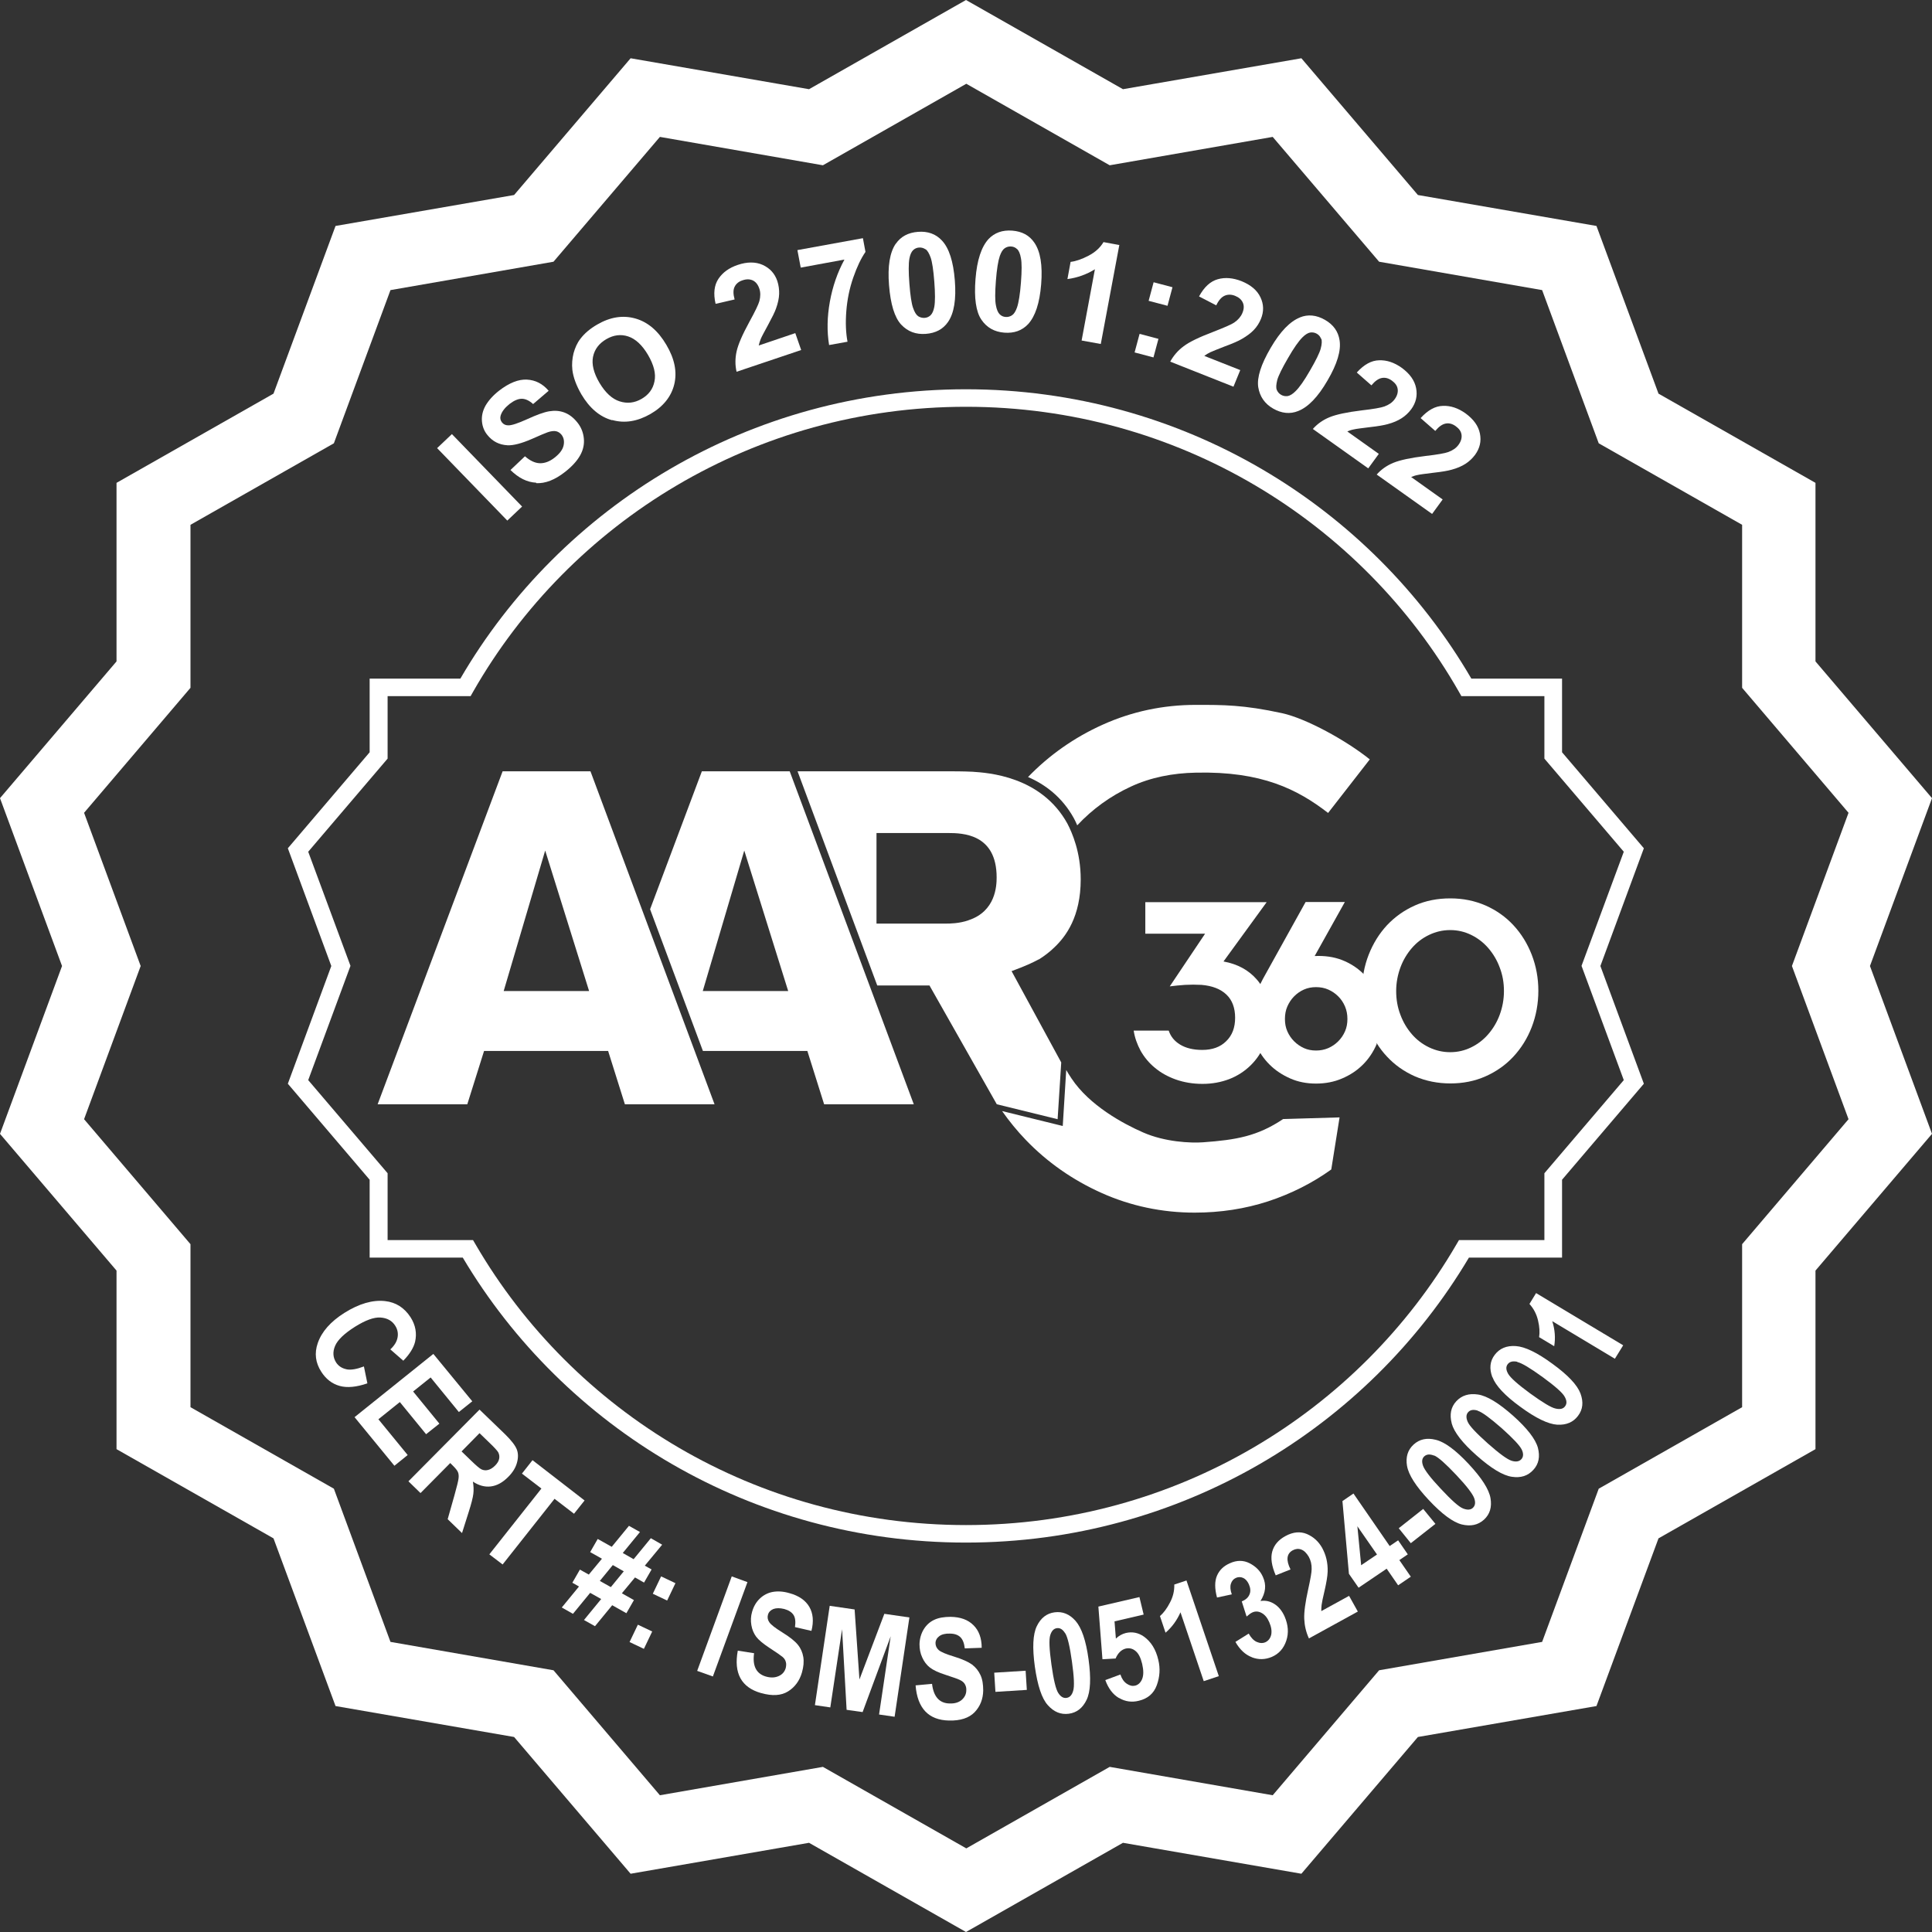 <?xml version="1.0" encoding="UTF-8"?>
<svg id="b" data-name="Layer 2" xmlns="http://www.w3.org/2000/svg" viewBox="0 0 128 128" width="128" height="128">
  <rect x="0" y="0" width="128" height="128" fill="#333333" stroke="none"/>
  <defs>
    <style>
      .d {
        fill-rule: evenodd;
      }

      .d, .e {
        fill: #fff;
        stroke-width: 0px;
      }
    </style>
  </defs>
  <g id="c" data-name="Layer 1">
    <g>
      <path class="d" d="M128,52.88l-7.72-9.06v-11.83l-10.4-5.91-4.11-11.11-11.83-2.05-7.72-9.06-11.82,2.05L64,0l-10.4,5.91-11.82-2.05-7.72,9.06-11.83,2.05-4.11,11.11-10.4,5.91v11.83L0,52.88l4.11,11.12-4.11,11.12,7.72,9.06v11.83l10.4,5.91,4.11,11.11,11.83,2.05,7.72,9.06,11.82-2.05,10.4,5.91,10.4-5.91,11.82,2.05,7.72-9.06,11.83-2.05,4.11-11.11,10.4-5.91v-11.83l7.72-9.06-4.11-11.12,4.11-11.12ZM122.47,74.15l-7.05,8.28v10.8l-9.5,5.4-3.75,10.15-10.8,1.88-7.05,8.28-10.8-1.88-9.5,5.4-9.5-5.4-10.8,1.88-7.05-8.28-10.8-1.88-3.75-10.15-9.5-5.4v-10.8l-7.05-8.28,3.75-10.15-3.75-10.15,7.05-8.28v-10.8l9.5-5.4,3.75-10.15,10.8-1.88,7.05-8.27,10.8,1.88,9.5-5.4,9.5,5.4,10.8-1.88,7.05,8.27,10.8,1.88,3.75,10.15,9.5,5.4v10.8l7.05,8.28-3.75,10.15,3.75,10.15Z"/>
      <path class="e" d="M106.03,64l2.88-7.8-5.42-6.36v-4.88h-6.01c-6.67-11.45-19.17-19.17-33.49-19.17-14.32,0-26.82,7.72-33.49,19.17h-6.01v4.88s-5.42,6.36-5.42,6.36l2.88,7.8-2.88,7.8,5.42,6.36v5.16h6.17c6.71,11.29,19.12,18.88,33.33,18.88,14.21,0,26.62-7.59,33.33-18.88h6.17v-5.16s5.42-6.36,5.42-6.36l-2.88-7.8ZM102.32,77.73v4.43h-5.66l-.17.29c-6.47,11.11-18.59,18.59-32.49,18.59-13.9,0-26.02-7.48-32.49-18.59l-.17-.29h-5.66v-4.43l-5.26-6.17,2.8-7.57-2.8-7.56,5.26-6.17v-4.14h5.5l.17-.3c6.43-11.26,18.64-18.87,32.65-18.87,14.01,0,26.22,7.61,32.65,18.87l.17.3h5.5v4.14l5.26,6.17-2.8,7.56,2.8,7.57-5.26,6.17Z"/>
      <path class="e" d="M64.17,60.97c-.63.22-1.26.22-1.49.22h-4.61v-6h4.74c.98,0,3.22.06,3.22,2.94,0,.56-.06,2.25-1.87,2.84M68.82,63.57c.35-.22.73-.5,1.04-.81.76-.72,1.74-2.03,1.74-4.5,0-1.81-.57-3.09-.88-3.69-1.74-3.16-5.28-3.37-6.29-3.44-.63-.03-1.26-.03-1.9-.03h-9.69l5.28,14.19h3.46l4.46,7.87,4.03.99.24-3.76-3.29-6.05c.92-.34,1.39-.56,1.8-.78"/>
      <path class="e" d="M46.56,65.66l2.75-9.31,2.91,9.31h-5.66ZM52.31,51.1h-5.81l-3.43,9.14,3.5,9.39h6.92l1.11,3.53h5.94l-8.22-22.06Z"/>
      <path class="e" d="M36.12,56.35l-2.75,9.31h5.66l-2.91-9.31ZM41.4,73.16l-1.11-3.53h-8.22l-1.11,3.53h-5.94l8.28-22.06h5.82l8.22,22.06h-5.94Z"/>
      <path class="e" d="M83.79,69.19c-.22.53-.53,1-.93,1.39-.4.39-.87.7-1.41.91-.55.21-1.14.32-1.78.32s-1.23-.1-1.77-.29c-.53-.19-1-.45-1.39-.78-.39-.32-.7-.7-.94-1.12-.23-.43-.39-.87-.46-1.34h2.32c.13.39.38.7.76.93.38.23.87.35,1.46.35.67,0,1.2-.19,1.59-.58.4-.39.59-.9.59-1.55s-.19-1.17-.58-1.54c-.39-.37-.94-.58-1.65-.64-.37-.02-.73-.02-1.08,0-.35.02-.69.06-1.02.1l2.34-3.49h-3.96v-2.09h8.04l-2.86,3.93c.93.17,1.67.57,2.22,1.21.55.64.83,1.48.83,2.52,0,.64-.11,1.22-.34,1.75"/>
      <path class="e" d="M89.11,66.68c-.11-.26-.26-.48-.45-.67-.19-.19-.41-.34-.66-.45-.25-.11-.52-.16-.81-.16s-.55.05-.8.16c-.25.11-.46.26-.65.45-.19.19-.34.42-.45.67-.11.25-.16.53-.16.83s.05.57.16.82c.11.25.26.47.45.66.19.19.41.34.65.45.25.11.51.16.8.16s.55-.05.81-.16c.25-.11.47-.26.66-.45.19-.19.34-.41.45-.66.11-.25.16-.52.16-.82s-.05-.57-.16-.83M91.21,69.17c-.22.52-.53.98-.91,1.36-.39.39-.84.69-1.38.92-.53.23-1.11.34-1.73.34s-1.19-.11-1.71-.34c-.52-.23-.98-.53-1.37-.92-.39-.39-.7-.84-.91-1.36-.22-.52-.33-1.08-.33-1.67,0-.5.09-1,.28-1.5.19-.5.43-1,.73-1.52l2.62-4.72h2.6l-2,3.58c.65-.03,1.25.05,1.8.26.54.21,1.01.51,1.4.89s.69.84.91,1.35c.22.52.33,1.06.33,1.64s-.11,1.15-.34,1.67"/>
      <path class="e" d="M97.47,69.39c.43-.21.81-.5,1.13-.87s.58-.8.76-1.29c.18-.49.28-1.01.28-1.57s-.09-1.07-.28-1.56c-.18-.49-.44-.92-.76-1.29-.32-.37-.7-.66-1.13-.87-.43-.21-.89-.32-1.39-.32s-.96.11-1.4.32c-.44.21-.82.5-1.14.87-.32.37-.58.8-.76,1.29-.18.49-.28,1.01-.28,1.56s.09,1.08.28,1.57c.18.49.44.92.76,1.29.32.37.7.66,1.14.87.44.21.9.32,1.4.32s.96-.11,1.39-.32M98.42,59.99c.72.32,1.33.75,1.85,1.31.52.56.92,1.21,1.21,1.95.29.75.44,1.55.44,2.39s-.15,1.66-.44,2.41c-.29.75-.7,1.4-1.21,1.95-.52.56-1.13.99-1.85,1.31-.72.32-1.49.47-2.33.47s-1.63-.16-2.35-.47c-.72-.32-1.33-.75-1.85-1.31-.52-.55-.92-1.21-1.21-1.95-.29-.75-.44-1.55-.44-2.41s.15-1.65.44-2.39.7-1.4,1.21-1.95c.52-.55,1.13-.99,1.85-1.31.72-.32,1.5-.47,2.35-.47s1.61.16,2.33.47"/>
      <path class="e" d="M90.75,50.31c-1.57-1.26-4.21-2.71-5.81-3.06-2.57-.56-3.92-.55-5.71-.55-2.17,0-4.24.44-6.17,1.31-1.89.85-3.55,2.02-4.95,3.47,1.11.48,2.25,1.31,3.03,2.72.07.13.15.29.23.48,1.01-1.08,2.2-1.94,3.54-2.56,1.33-.62,2.79-.9,4.32-.93,4.37-.1,6.74,1.11,8.76,2.67l2.77-3.56ZM79.72,75.68c-.85.06-2.54-.02-3.98-.65-1.35-.59-3.57-1.8-4.75-3.58-.13-.2-.25-.38-.35-.56l-.23,3.71-4.02-.99c.48.68,1,1.32,1.57,1.91,1.42,1.48,3.11,2.66,5.03,3.52,1.92.86,4,1.3,6.16,1.3,1.7,0,3.34-.25,4.87-.75,1.52-.5,2.93-1.21,4.18-2.11l.55-3.45-3.74.11c-1.7,1.14-3.11,1.38-5.3,1.54"/>
      <g>
        <path class="e" d="M67.39,16.5c.11.11.2.31.25.61.06.3.06.83,0,1.61-.06.78-.15,1.33-.26,1.65-.09.25-.19.42-.32.51-.13.09-.27.13-.43.12-.16-.01-.29-.07-.4-.18-.11-.11-.2-.31-.25-.6-.06-.3-.06-.83,0-1.61.06-.78.15-1.33.26-1.65.09-.25.19-.42.32-.51.13-.09.27-.13.43-.12.16.01.29.07.4.18ZM65.5,15.83c-.48.52-.77,1.4-.87,2.65-.1,1.27.03,2.17.39,2.7.36.53.87.81,1.52.86.65.05,1.17-.14,1.57-.56.48-.52.77-1.4.87-2.65.1-1.26-.05-2.17-.45-2.75-.33-.49-.82-.75-1.47-.8-.65-.05-1.17.14-1.57.56Z"/>
        <path class="e" d="M61.32,16.51c.13.09.24.28.34.56.1.29.18.82.24,1.59.06.78.06,1.33,0,1.67-.05.26-.13.44-.24.55-.11.11-.25.17-.4.18-.16.01-.3-.03-.43-.11-.13-.09-.24-.27-.34-.56-.1-.28-.18-.82-.24-1.59-.06-.78-.06-1.33,0-1.67.05-.26.13-.44.24-.55.11-.11.25-.17.4-.18.16-.01.3.03.43.12ZM59.35,16.14c-.4.58-.55,1.5-.45,2.75.1,1.27.37,2.14.8,2.61.44.47.98.67,1.64.62.65-.05,1.14-.31,1.47-.79.4-.58.55-1.5.45-2.75-.1-1.26-.38-2.14-.86-2.65-.4-.43-.93-.62-1.58-.57-.65.05-1.14.31-1.47.79Z"/>
        <path class="e" d="M74.14,16.23l-1.03-.19c-.22.37-.55.67-.99.9-.44.23-.84.37-1.19.41l-.21,1.14c.67-.09,1.27-.31,1.82-.65l-.88,4.72,1.27.23,1.23-6.57Z"/>
        <path class="e" d="M55.94,17.21c-.46.85-.78,1.78-.96,2.78-.18,1-.2,1.96-.05,2.87l1.22-.22c-.11-.58-.14-1.25-.08-2.02.06-.77.21-1.51.46-2.23s.52-1.28.81-1.7l-.17-.91-4.34.79.22,1.16,2.88-.53Z"/>
        <path class="e" d="M76.42,23.68l.33-1.23-1.25-.33-.33,1.23,1.25.33ZM77.35,20.26l.33-1.23-1.25-.33-.33,1.23,1.25.33Z"/>
        <path class="e" d="M79.8,23.57c.11-.08.23-.16.38-.23.15-.07.48-.2.99-.4.52-.19.88-.35,1.1-.48.33-.19.6-.39.8-.6.2-.21.36-.46.47-.73.2-.49.19-.97-.03-1.43-.22-.47-.64-.82-1.25-1.07-.56-.22-1.09-.27-1.58-.13-.49.14-.9.51-1.24,1.14l1.14.59c.16-.34.35-.55.56-.64.21-.09.44-.09.69.01.25.1.42.25.51.45.09.2.08.43-.03.69-.1.24-.28.45-.54.63-.19.13-.66.33-1.4.62-.92.35-1.57.66-1.95.95-.38.28-.67.62-.89,1.02l4.19,1.66.45-1.1-2.38-.94Z"/>
        <path class="e" d="M50.27,22.88c.03-.13.07-.27.13-.42.06-.15.23-.46.49-.94.26-.48.44-.84.52-1.07.13-.36.2-.68.21-.97.01-.29-.03-.58-.12-.86-.17-.5-.49-.85-.97-1.07-.47-.21-1.03-.21-1.65,0-.57.19-1,.5-1.28.92-.28.42-.35.97-.19,1.66l1.26-.29c-.1-.36-.1-.64,0-.84.1-.2.27-.35.53-.43.26-.09.48-.08.68.01.2.1.34.28.43.55.08.24.08.52,0,.82-.06.22-.28.68-.66,1.37-.47.86-.75,1.51-.85,1.97-.1.46-.1.91,0,1.34l4.28-1.44-.39-1.12-2.42.82Z"/>
        <path class="e" d="M87.54,22.44c.05.14.04.36-.04.66-.08.29-.32.78-.71,1.45-.39.68-.71,1.13-.96,1.37-.19.19-.36.29-.51.32-.16.02-.3,0-.44-.08-.14-.08-.23-.19-.29-.33-.06-.14-.04-.36.03-.65.08-.29.32-.78.71-1.45.39-.68.71-1.13.96-1.38.19-.19.36-.29.51-.32.16-.02.3,0,.44.08.14.08.23.19.28.33ZM86.13,21.03c-.66.26-1.31.93-1.94,2.01-.65,1.11-.92,1.97-.83,2.6.1.63.43,1.11.99,1.43.56.32,1.12.38,1.66.16.66-.26,1.31-.93,1.94-2.02.64-1.09.91-1.98.8-2.67-.09-.58-.41-1.03-.97-1.35-.56-.32-1.12-.38-1.66-.16Z"/>
        <path class="e" d="M93.5,31.6c.12-.05.26-.1.42-.13.16-.04.51-.08,1.06-.15.55-.06.94-.13,1.19-.2.37-.1.67-.23.92-.39.25-.16.46-.36.64-.6.31-.43.42-.89.32-1.4-.1-.51-.42-.95-.95-1.34-.49-.35-.99-.52-1.5-.5-.51.01-1,.28-1.48.81l.97.85c.24-.29.47-.45.7-.49.22-.04.44.02.66.18.22.16.35.34.38.56.03.21-.03.44-.2.67-.15.21-.38.37-.68.48-.22.08-.72.17-1.51.26-.98.12-1.68.27-2.12.45-.44.18-.81.44-1.11.78l3.67,2.61.7-.96-2.08-1.48ZM89.27,28.58c.12-.05.26-.1.42-.13.16-.04.51-.08,1.06-.15.55-.06.94-.13,1.19-.2.37-.1.67-.23.92-.39.25-.16.46-.36.64-.6.31-.43.42-.89.32-1.4-.1-.51-.42-.95-.95-1.34-.49-.35-.99-.52-1.5-.5-.51.01-1,.28-1.48.81l.97.85c.24-.29.47-.45.7-.49.22-.04.44.02.66.18.22.16.35.34.38.56.03.21-.03.44-.2.67-.15.21-.38.37-.68.48-.22.08-.72.17-1.51.26-.98.12-1.68.27-2.12.45-.44.18-.81.44-1.11.78l3.67,2.61.7-.96-2.08-1.48Z"/>
        <path class="e" d="M39.29,23.64c.1-.5.4-.89.88-1.17.48-.28.97-.34,1.45-.18.48.16.92.56,1.31,1.22.39.67.54,1.25.43,1.76-.1.51-.39.89-.86,1.16-.47.27-.95.32-1.45.16-.5-.16-.94-.57-1.33-1.22-.39-.66-.53-1.24-.43-1.74ZM40.57,27.83c.82.23,1.66.09,2.52-.4.85-.49,1.38-1.15,1.58-1.96.2-.82.03-1.69-.52-2.62-.55-.94-1.24-1.52-2.06-1.75-.82-.23-1.66-.1-2.52.4-.47.27-.85.59-1.12.95-.21.27-.35.59-.45.95-.09.36-.12.73-.08,1.1.06.5.26,1.04.6,1.63.54.91,1.22,1.49,2.03,1.71Z"/>
        <path class="e" d="M35.53,32.01c.6.03,1.24-.22,1.9-.74.46-.36.79-.72,1-1.09.21-.37.29-.75.25-1.14-.04-.39-.18-.74-.42-1.04-.26-.33-.55-.55-.87-.67-.32-.12-.65-.14-1.01-.08-.35.06-.84.24-1.45.52-.62.28-1.04.42-1.26.41-.18,0-.31-.07-.41-.19-.11-.14-.14-.29-.09-.46.08-.26.27-.51.58-.76.3-.23.57-.35.82-.35.24,0,.5.12.75.35l1.03-.88c-.4-.47-.88-.71-1.44-.74-.56-.03-1.18.22-1.84.73-.41.32-.7.65-.9.99-.19.34-.27.69-.24,1.04.03.35.15.66.37.92.33.41.77.64,1.32.67.39.02.93-.12,1.62-.42.53-.24.88-.38,1.04-.44.23-.08.42-.1.56-.07.14.03.26.11.36.23.15.19.2.43.14.71-.06.28-.26.55-.61.82-.32.25-.65.37-.97.36-.32-.01-.65-.17-.98-.46l-.96.91c.54.53,1.1.81,1.7.84Z"/>
        <polygon class="e" points="34.59 33.56 29.94 28.76 28.96 29.69 33.61 34.49 34.59 33.56"/>
      </g>
      <path class="e" d="M22.97,90.72c-.31-.06-.54-.21-.7-.45-.21-.33-.24-.7-.07-1.1.17-.4.61-.82,1.32-1.27.69-.43,1.25-.64,1.69-.61.44.03.77.21.98.55.15.24.2.5.15.77-.05.28-.21.54-.48.79l.86.75c.42-.43.68-.85.78-1.25.13-.57.03-1.11-.3-1.63-.41-.63-.97-.99-1.69-1.07-.82-.09-1.72.17-2.69.78-.92.58-1.51,1.25-1.77,2.01-.23.67-.15,1.3.24,1.9.31.48.71.79,1.21.93.5.14,1.12.08,1.84-.17l-.23-1.12c-.47.18-.86.25-1.16.19Z"/>
      <polygon class="e" points="26.13 97.11 27.01 96.4 25.07 94.03 26.49 92.89 28.23 95.02 29.11 94.32 27.37 92.19 28.53 91.26 30.4 93.55 31.29 92.84 28.71 89.7 23.49 93.89 26.13 97.11"/>
      <path class="e" d="M31.78,94.96l.62.6c.36.34.56.57.61.66.07.14.09.28.06.43-.03.15-.12.3-.27.45-.16.16-.31.25-.47.29-.16.04-.3.02-.43-.04-.13-.06-.37-.27-.73-.62l-.59-.57,1.19-1.21ZM27.87,98.91l1.96-1.98.16.16c.18.18.3.32.35.44.05.12.06.26.04.42-.02.17-.11.54-.27,1.11l-.45,1.59.95.92.44-1.39c.18-.56.28-.96.31-1.21.03-.25.02-.52-.03-.81.39.26.79.37,1.19.32s.79-.26,1.16-.64c.29-.29.48-.6.57-.93.09-.32.09-.62-.01-.88-.1-.26-.36-.6-.79-1.02l-1.68-1.62-4.71,4.75.79.77Z"/>
      <polygon class="e" points="33.3 103.65 36.74 99.3 38.03 100.29 38.73 99.41 35.28 96.74 34.58 97.63 35.87 98.62 32.42 102.98 33.3 103.65"/>
      <path class="e" d="M41.33,104.1l-.86,1.05-.73-.41.86-1.05.72.41ZM37.22,106.5l.74.42,1.14-1.39.73.41-1.14,1.39.73.41,1.14-1.39.94.53.5-.87-.8-.45.87-1.05.6.34.5-.87-.45-.25,1.15-1.39-.75-.43-1.14,1.39-.72-.41,1.14-1.39-.73-.41-1.14,1.39-.93-.52-.5.87.78.44-.87,1.05-.59-.33-.5.87.44.25-1.14,1.39Z"/>
      <path class="e" d="M42.66,109.24l.55-1.15-.95-.45-.55,1.15.95.45ZM44.2,106.04l.55-1.15-.95-.45-.55,1.15.95.45Z"/>
      <polygon class="e" points="47.23 111.07 49.52 104.82 48.48 104.44 46.19 110.7 47.23 111.07"/>
      <path class="e" d="M50.43,112.17c.74.21,1.33.17,1.78-.11.45-.28.76-.7.92-1.25.11-.38.14-.73.09-1.03s-.17-.58-.36-.81c-.19-.24-.53-.51-1.03-.82-.47-.29-.75-.51-.86-.67-.11-.16-.14-.33-.09-.5.05-.18.17-.3.36-.38.19-.07.43-.07.72,0,.29.08.49.21.61.39.12.18.15.45.1.81l1.09.25c.16-.63.11-1.16-.14-1.59-.25-.43-.69-.74-1.32-.91-.41-.12-.78-.14-1.11-.08-.32.06-.61.21-.85.44-.24.23-.41.52-.51.87-.09.3-.1.6-.05.89.05.3.16.55.32.77.17.22.46.46.87.73.46.3.75.5.87.6s.19.21.22.33c.04.12.03.25,0,.4-.07.25-.22.43-.46.54s-.51.13-.84.04c-.65-.18-.92-.7-.8-1.55l-1.08-.17c-.28,1.5.24,2.44,1.54,2.81Z"/>
      <polygon class="e" points="55.01 113.12 55.79 107.94 56.09 113.28 57.15 113.43 59.01 108.41 58.24 113.59 59.27 113.74 60.25 107.16 58.59 106.92 56.94 111.27 56.62 106.63 54.97 106.39 53.99 112.97 55.01 113.12"/>
      <path class="e" d="M62.87,113.99c.76.02,1.33-.17,1.7-.55.37-.39.56-.87.57-1.44,0-.4-.05-.74-.18-1.02-.13-.28-.31-.51-.56-.7-.25-.18-.65-.36-1.2-.53-.53-.16-.86-.3-1.01-.43-.14-.13-.21-.28-.21-.46,0-.18.09-.34.25-.46.16-.12.4-.18.7-.17.3,0,.53.08.69.23.16.15.26.4.3.75l1.12-.04c0-.65-.19-1.15-.55-1.5-.36-.36-.86-.54-1.51-.55-.43,0-.8.06-1.09.2-.3.14-.53.36-.7.64-.17.29-.26.61-.27.97,0,.31.05.6.18.88.12.27.29.5.51.67.22.17.56.33,1.03.48.53.17.86.29.99.36.14.07.24.16.3.27.06.11.1.24.09.39,0,.26-.11.47-.3.64-.2.17-.46.25-.8.24-.68-.01-1.07-.45-1.17-1.3l-1.09.1c.12,1.52.86,2.3,2.21,2.33Z"/>
      <polygon class="e" points="68.03 111.96 67.95 110.69 65.87 110.82 65.95 112.09 68.03 111.96"/>
      <path class="e" d="M70.57,108.2c.16.25.31.88.45,1.89.14,1,.17,1.65.08,1.93-.08.29-.23.44-.44.47-.21.03-.39-.08-.55-.33s-.31-.88-.45-1.88c-.14-1.01-.17-1.65-.08-1.94s.23-.44.44-.47c.21-.03.39.08.55.34ZM68.69,107.74c-.26.54-.3,1.43-.13,2.67.18,1.26.46,2.12.86,2.56.4.45.86.64,1.39.57.53-.07.92-.38,1.18-.92.26-.54.3-1.44.13-2.68-.17-1.25-.46-2.09-.86-2.55-.4-.45-.86-.64-1.39-.57-.53.07-.92.38-1.18.92Z"/>
      <path class="e" d="M74.15,112.5c.39.23.83.3,1.3.18.59-.14.99-.48,1.19-1.03s.24-1.11.1-1.68c-.16-.69-.48-1.2-.95-1.54-.37-.26-.77-.34-1.2-.24-.24.06-.46.18-.66.37l-.09-1.14,1.93-.45-.28-1.16-2.72.63.27,3.49.87-.05c.16-.37.39-.59.68-.66.23-.05.45,0,.64.16.2.16.34.44.44.85.1.43.1.76,0,1.01-.1.24-.26.39-.47.44-.18.04-.36,0-.55-.13-.19-.13-.33-.33-.42-.61l-1,.37c.2.55.5.95.89,1.18Z"/>
      <path class="e" d="M78.61,104.71l-.81.27c.01.41-.08.81-.29,1.2-.2.39-.42.68-.66.89l.37,1.1c.42-.36.75-.81.99-1.35l1.54,4.56,1-.33-2.14-6.33Z"/>
      <path class="e" d="M82.94,109.8c.44.17.89.16,1.33-.03.46-.2.78-.56.95-1.07.17-.51.13-1.04-.11-1.6-.17-.38-.4-.66-.69-.84-.29-.18-.59-.24-.91-.19.17-.27.27-.53.3-.8.03-.27-.02-.53-.14-.8-.17-.39-.47-.69-.88-.9-.41-.21-.85-.21-1.31,0-.41.18-.69.45-.85.82-.16.37-.16.85,0,1.45l.98-.21c-.1-.28-.12-.51-.06-.7.06-.19.17-.32.33-.39.16-.07.32-.07.48,0,.16.07.28.21.38.42.11.25.13.48.04.68-.08.2-.25.35-.51.46l.32,1c.15-.13.28-.23.4-.28.19-.08.39-.07.59.04.21.11.38.31.51.61.14.32.18.6.13.84-.06.24-.19.4-.38.49-.18.08-.37.07-.58-.02-.2-.09-.38-.28-.53-.55l-.88.55c.29.51.65.85,1.1,1.02Z"/>
      <path class="e" d="M87.54,106.74c0-.13,0-.26.02-.41.02-.15.08-.47.2-.96.12-.53.19-.94.2-1.24s-.02-.58-.08-.84c-.06-.26-.16-.51-.29-.75-.24-.42-.57-.72-1.01-.91-.44-.18-.91-.14-1.42.14-.46.25-.75.59-.87,1.02s-.04.96.23,1.58l.98-.39c-.31-.62-.26-1.05.15-1.27.19-.1.37-.12.56-.05.19.07.35.23.5.48.13.24.2.51.19.82,0,.21-.08.66-.23,1.34-.19.86-.28,1.51-.26,1.96.02.45.12.88.31,1.29l3.24-1.78-.58-1.04-1.84,1.01Z"/>
      <path class="e" d="M90.18,103.7l-.25-2.58,1.3,1.87-1.05.71ZM93.47,104.46l-.76-1.1.56-.38-.64-.93-.56.38-2.4-3.48-.73.5.43,4.82.64.92,1.86-1.26.76,1.1.84-.57Z"/>
      <polygon class="e" points="95.1 100.96 94.29 99.97 92.67 101.25 93.47 102.24 95.1 100.96"/>
      <path class="e" d="M95.02,96.43c.28.12.76.55,1.46,1.29.7.74,1.09,1.26,1.19,1.54s.07.49-.09.64c-.15.14-.37.15-.65.04-.28-.11-.76-.54-1.46-1.29-.7-.74-1.09-1.26-1.19-1.54-.1-.28-.07-.49.09-.63.16-.14.37-.15.65-.04ZM93.22,97.12c.1.59.58,1.34,1.44,2.26.87.93,1.6,1.47,2.19,1.62.59.14,1.07.04,1.47-.32.39-.36.53-.83.43-1.42-.1-.59-.59-1.35-1.45-2.27-.86-.92-1.59-1.46-2.18-1.6-.59-.15-1.08-.04-1.47.32-.39.36-.53.83-.43,1.42Z"/>
      <path class="e" d="M97.91,93.47c.29.09.81.48,1.58,1.15.76.68,1.2,1.15,1.33,1.42s.11.49-.03.64c-.14.15-.35.19-.64.1-.29-.09-.81-.47-1.58-1.15-.76-.68-1.21-1.15-1.33-1.43-.12-.27-.11-.49.03-.64.14-.16.36-.19.64-.1ZM96.18,94.31c.16.58.71,1.29,1.65,2.12.96.85,1.73,1.32,2.33,1.41.6.09,1.07-.06,1.43-.46.36-.39.45-.88.3-1.46-.16-.58-.71-1.29-1.65-2.13-.95-.84-1.72-1.31-2.32-1.4-.6-.09-1.08.06-1.44.45-.36.39-.45.88-.3,1.46Z"/>
      <path class="e" d="M100.53,90.24c.29.06.85.4,1.68,1,.82.6,1.31,1.03,1.45,1.29.15.26.16.47.03.64-.12.17-.33.22-.63.15-.29-.06-.85-.4-1.68-1-.82-.6-1.31-1.04-1.46-1.3-.15-.26-.16-.47-.03-.64.13-.17.34-.22.63-.16ZM98.88,91.24c.21.56.82,1.22,1.84,1.96,1.03.76,1.85,1.15,2.45,1.19.6.03,1.06-.16,1.38-.59.32-.42.37-.91.16-1.48-.21-.56-.83-1.22-1.85-1.96-1.02-.75-1.83-1.14-2.44-1.18-.61-.04-1.07.16-1.39.58-.32.42-.37.91-.16,1.48Z"/>
      <path class="e" d="M101.77,85.67l-.44.72c.28.31.47.67.57,1.1.1.42.12.79.07,1.1l1,.6c.09-.54.05-1.1-.13-1.66l4.15,2.49.55-.89-5.77-3.46Z"/>
    </g>
  </g>
</svg>
